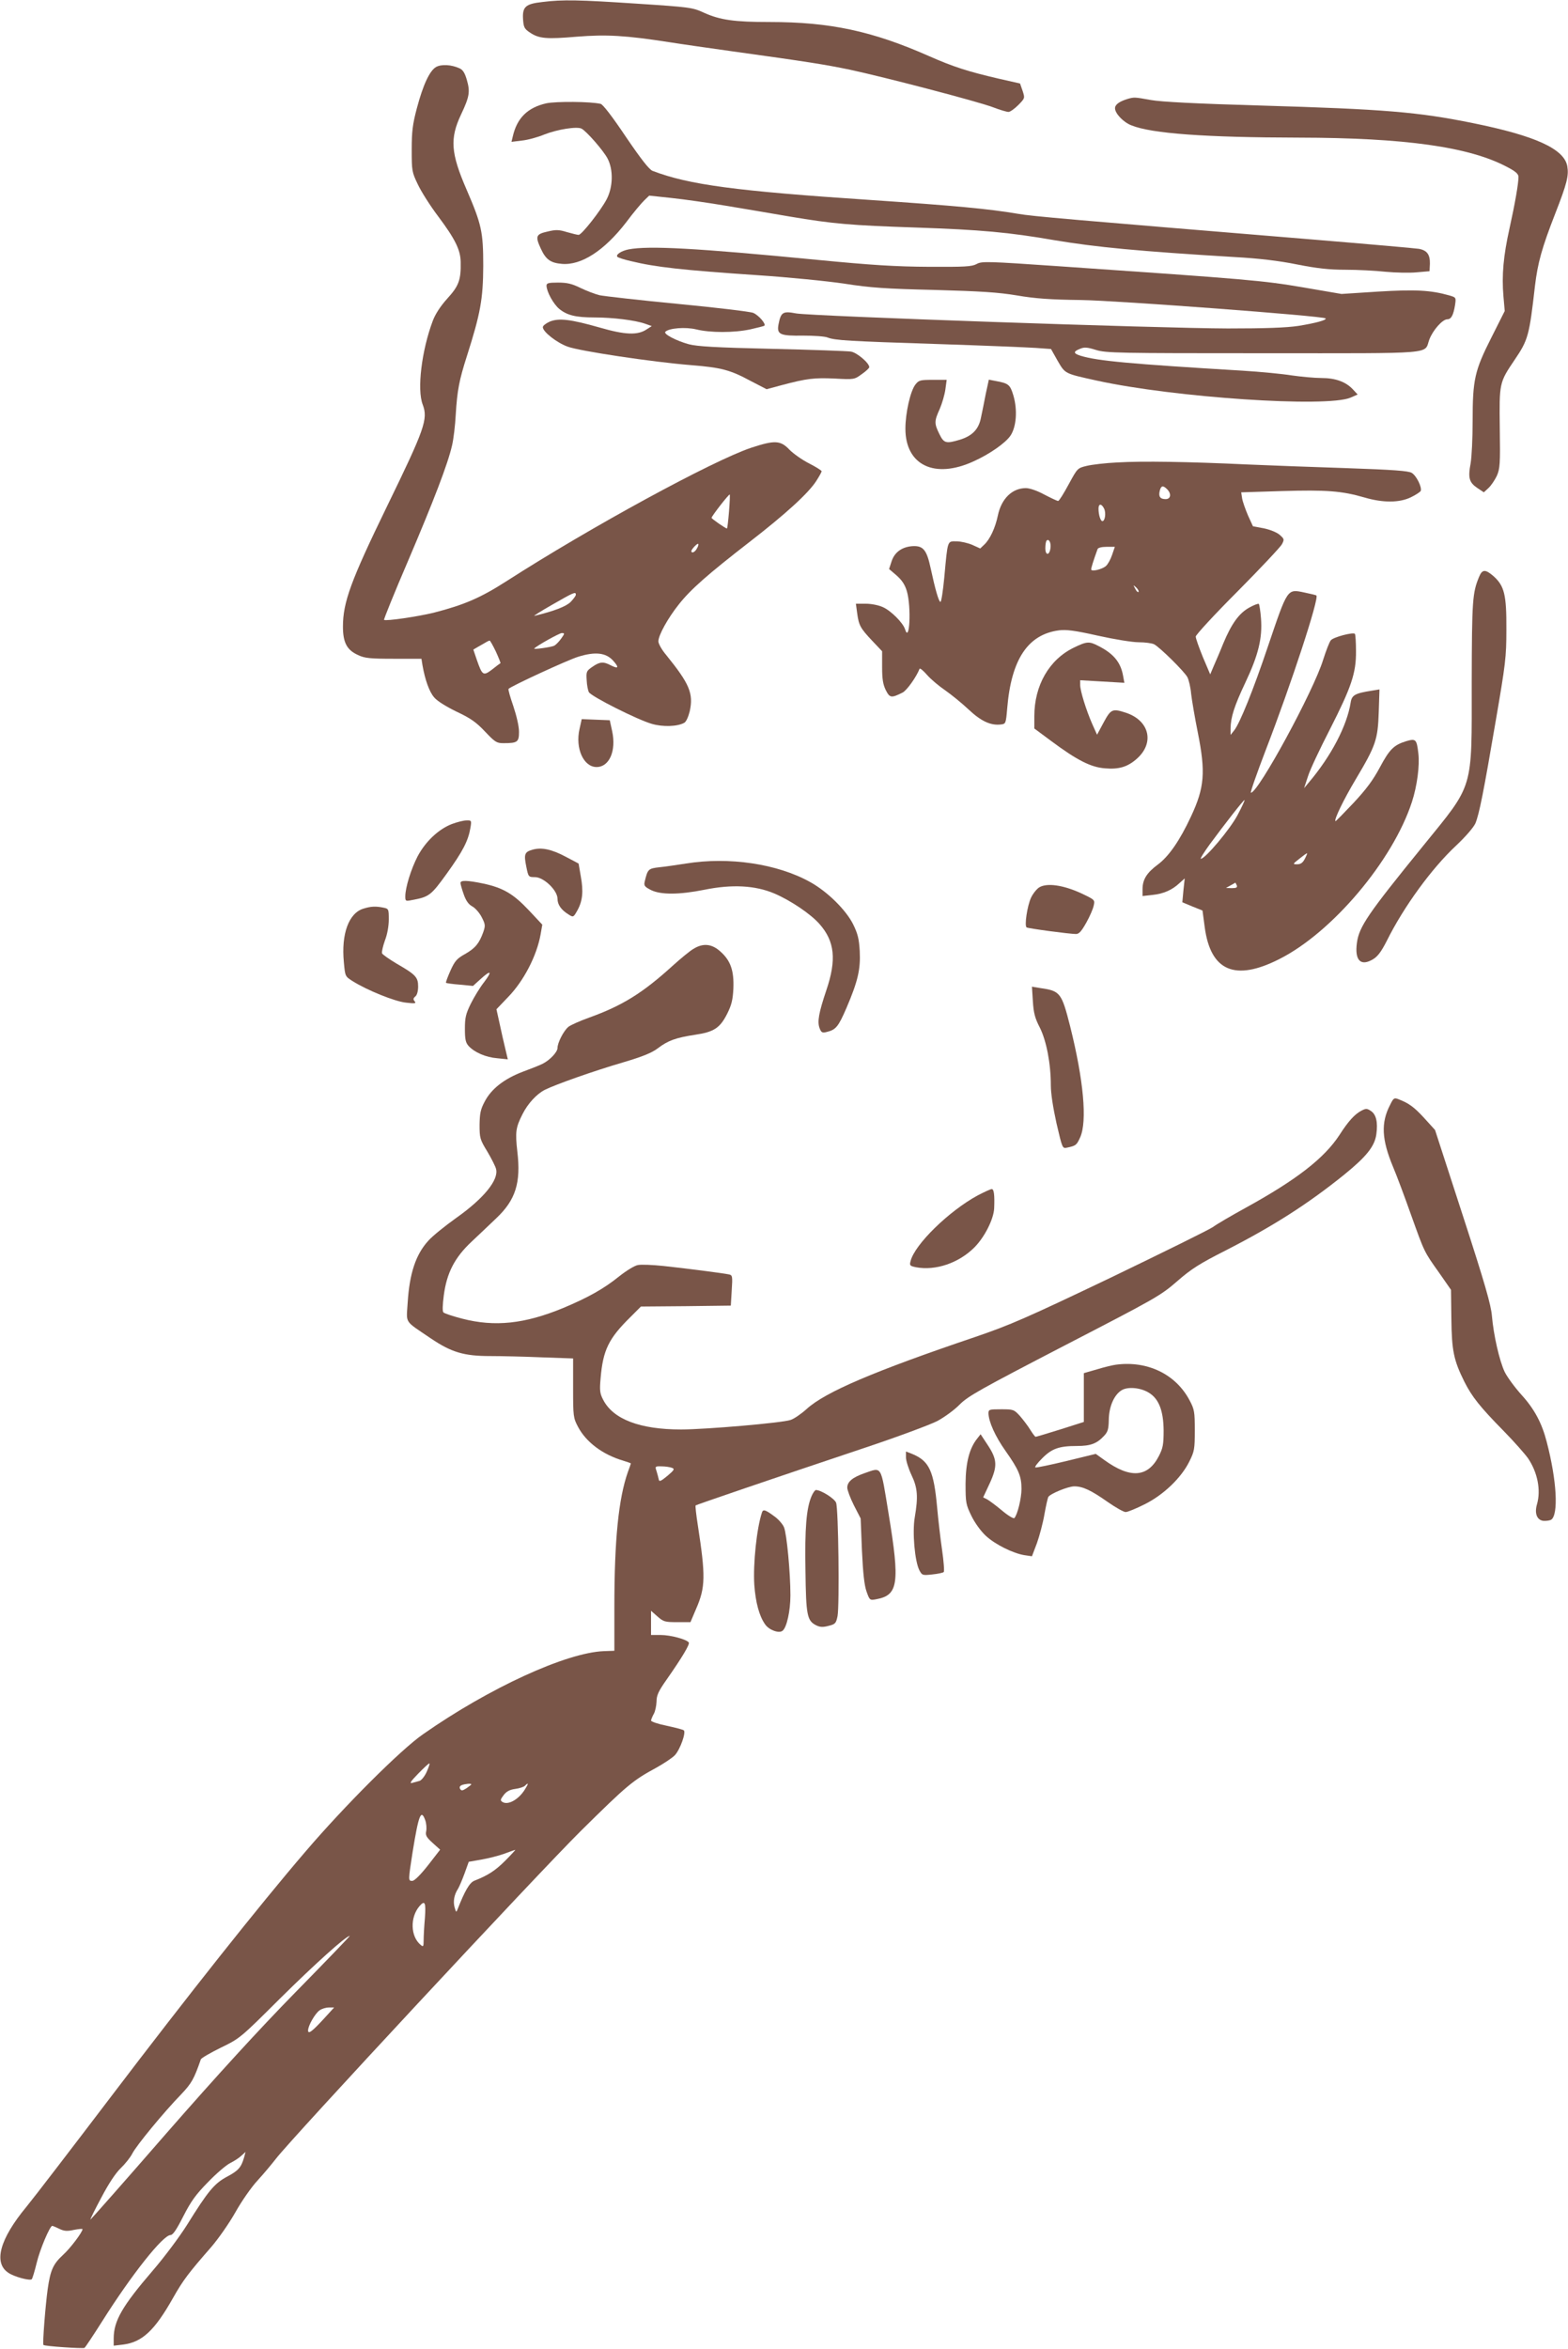 <?xml version="1.0" standalone="no"?>
<!DOCTYPE svg PUBLIC "-//W3C//DTD SVG 20010904//EN"
 "http://www.w3.org/TR/2001/REC-SVG-20010904/DTD/svg10.dtd">
<svg version="1.0" xmlns="http://www.w3.org/2000/svg"
 width="855pt" height="1280pt" viewBox="0 0 855 1280"
 preserveAspectRatio="xMidYMid meet">
<g transform="translate(0,1280) scale(0.1,-0.1)"
fill="#795548" stroke="none">
<path d="M2957 12789 c-91 -10 -109 -26 -105 -93 3 -44 7 -53 37 -73 50 -34
91 -37 256 -23 163 13 266 7 505 -30 69 -11 224 -33 345 -50 411 -57 500 -71
640 -100 187 -40 697 -173 781 -205 36 -14 74 -25 83 -25 9 0 33 17 54 38 36
37 36 37 23 77 l-14 40 -115 26 c-168 39 -247 64 -383 124 -308 136 -538 185
-867 185 -193 0 -270 11 -357 50 -63 29 -75 31 -367 50 -317 21 -404 23 -516
9z"/>
<path d="M2378 12435 c-35 -20 -71 -97 -105 -225 -23 -87 -28 -126 -28 -225 0
-115 1 -123 33 -189 18 -39 68 -118 112 -176 92 -123 121 -182 122 -248 2 -97
-10 -130 -72 -198 -38 -42 -66 -85 -80 -122 -61 -162 -87 -375 -55 -457 30
-79 11 -132 -195 -555 -197 -405 -240 -522 -240 -655 0 -87 22 -128 83 -155
35 -17 66 -20 193 -20 l152 0 6 -37 c14 -79 37 -143 63 -173 16 -20 65 -50
122 -78 77 -36 108 -58 156 -109 54 -57 63 -63 100 -63 77 0 85 6 85 62 0 30
-13 86 -31 140 -17 49 -29 91 -26 94 16 16 324 158 380 175 93 29 151 22 190
-21 34 -38 30 -47 -12 -26 -41 22 -61 20 -101 -8 -32 -22 -34 -26 -31 -72 1
-27 7 -57 12 -66 12 -23 266 -151 344 -173 59 -17 138 -15 176 6 10 5 22 31
30 63 21 97 -1 149 -128 306 -24 28 -43 62 -43 75 0 33 52 127 112 202 64 81
156 162 383 338 198 153 323 267 366 334 16 25 29 48 29 53 0 4 -30 23 -67 42
-38 19 -86 53 -108 75 -49 52 -81 53 -209 11 -211 -71 -873 -431 -1334 -727
-142 -91 -230 -129 -397 -172 -86 -21 -262 -47 -271 -39 -2 3 56 147 130 319
142 333 218 531 241 632 8 34 17 109 20 167 8 133 19 189 61 320 74 232 88
310 89 490 0 187 -9 227 -91 417 -86 198 -92 278 -30 409 46 97 50 124 32 187
-11 39 -22 57 -41 65 -44 20 -98 23 -127 7z m1597 -2424 c-4 -50 -9 -91 -11
-91 -8 0 -84 53 -84 58 0 9 95 131 99 127 2 -2 0 -45 -4 -94z m-175 -200 c-10
-20 -30 -29 -30 -14 0 10 33 44 37 39 3 -2 0 -14 -7 -25z m-660 -252 c0 -6
-13 -23 -28 -39 -25 -25 -90 -50 -197 -76 -11 -3 32 24 95 60 120 69 130 73
130 55z m-80 -239 c-12 -17 -29 -34 -38 -39 -17 -8 -116 -22 -109 -15 17 17
136 83 150 84 17 0 17 -2 -3 -30z m-356 -71 c15 -33 26 -61 25 -63 -2 -1 -23
-16 -45 -34 -49 -37 -54 -34 -84 52 l-19 56 22 13 c12 7 31 18 42 24 11 7 22
12 25 12 3 0 18 -27 34 -60z"/>
<path d="M6149 12261 c-46 -14 -69 -31 -69 -51 0 -28 45 -76 89 -93 110 -45
405 -66 911 -67 581 -1 933 -50 1140 -161 44 -23 60 -37 60 -53 0 -36 -19
-146 -49 -281 -33 -148 -43 -255 -33 -370 l7 -80 -73 -145 c-91 -180 -102
-228 -102 -454 0 -93 -5 -197 -11 -231 -15 -79 -8 -104 36 -134 l36 -24 26 24
c14 13 34 43 45 66 17 39 19 64 16 260 -3 246 -3 248 81 372 74 109 80 132
111 404 15 124 37 205 110 392 65 166 75 208 66 260 -18 94 -174 165 -514 234
-301 61 -482 76 -1162 96 -347 10 -541 20 -595 30 -89 16 -90 16 -126 6z"/>
<path d="M2979 12237 c-102 -23 -160 -80 -183 -181 l-7 -29 57 7 c31 3 86 18
122 33 71 28 178 45 203 32 27 -14 119 -119 142 -163 32 -61 30 -155 -5 -222
-32 -61 -136 -194 -153 -194 -6 0 -35 7 -63 15 -45 14 -61 14 -107 3 -63 -14
-67 -26 -36 -93 27 -59 53 -78 115 -83 106 -9 231 72 350 226 40 54 86 108
100 121 l26 25 122 -13 c67 -7 200 -26 295 -42 95 -16 252 -42 349 -59 238
-40 329 -48 689 -60 353 -12 507 -26 755 -69 228 -38 455 -60 985 -92 128 -7
238 -20 337 -40 111 -22 177 -29 265 -29 65 0 163 -5 218 -11 55 -5 132 -7
170 -3 l70 6 2 41 c1 50 -16 73 -60 81 -18 3 -279 26 -582 51 -1335 110 -1525
126 -1605 140 -159 27 -344 44 -800 75 -738 49 -994 83 -1192 159 -18 7 -62
63 -145 185 -73 109 -126 178 -138 180 -54 13 -244 14 -296 3z"/>
<path d="M3428 11441 c-41 -8 -73 -30 -61 -41 4 -4 37 -15 73 -23 136 -33 280
-49 695 -77 165 -11 377 -32 470 -46 140 -22 226 -28 490 -34 252 -7 348 -13
450 -30 99 -17 183 -23 350 -25 200 -3 1320 -87 1333 -100 9 -9 -55 -26 -148
-41 -66 -10 -182 -14 -385 -14 -379 1 -2270 67 -2354 82 -72 14 -83 7 -96 -60
-10 -55 8 -63 135 -61 58 0 117 -4 132 -10 41 -16 110 -20 603 -36 248 -8 487
-18 533 -21 l83 -6 36 -64 c42 -72 37 -69 213 -108 425 -93 1255 -148 1384
-93 l39 17 -24 26 c-39 43 -96 64 -174 64 -38 0 -110 7 -160 14 -49 8 -171 20
-270 26 -616 37 -789 53 -882 81 -41 13 -42 23 -4 38 23 10 39 9 87 -6 55 -17
116 -18 916 -18 957 0 871 -7 902 75 20 52 72 110 98 110 21 0 33 22 42 77 6
42 6 42 -31 53 -102 29 -186 33 -387 21 l-201 -13 -210 36 c-217 37 -296 44
-1330 115 -393 27 -422 28 -450 12 -26 -14 -64 -16 -260 -15 -181 1 -311 9
-610 38 -659 64 -917 78 -1027 57z"/>
<path d="M2980 11243 c1 -33 37 -99 69 -126 43 -35 89 -47 193 -47 99 0 221
-15 275 -34 l37 -13 -28 -18 c-49 -33 -118 -30 -256 10 -158 45 -223 53 -273
32 -20 -9 -37 -22 -37 -30 0 -25 75 -84 135 -106 64 -24 462 -84 675 -101 163
-13 212 -26 323 -86 l87 -45 82 22 c139 37 179 41 290 36 106 -6 107 -5 147
24 23 16 41 33 41 38 0 23 -68 80 -100 85 -19 3 -213 10 -430 15 -310 7 -408
13 -454 25 -69 19 -140 56 -128 68 20 20 110 27 168 13 78 -19 205 -19 295 0
40 9 75 18 77 20 10 10 -32 58 -61 70 -18 7 -203 29 -412 49 -209 20 -400 42
-425 47 -25 6 -72 24 -105 40 -47 23 -73 29 -122 29 -53 0 -63 -3 -63 -17z"/>
<path d="M4992 10705 c-28 -35 -55 -156 -55 -241 0 -199 159 -276 372 -178 87
39 174 100 201 140 32 48 39 139 16 218 -18 60 -26 67 -98 80 l-36 7 -17 -78
c-8 -43 -20 -101 -26 -129 -12 -63 -47 -99 -114 -120 -77 -23 -88 -20 -113 31
-28 57 -28 70 2 136 13 30 27 78 31 107 l7 52 -75 0 c-69 0 -77 -2 -95 -25z"/>
<path d="M6095 10280 c-66 -3 -142 -12 -170 -19 -50 -12 -50 -13 -98 -101 -27
-50 -52 -90 -57 -90 -6 0 -39 16 -76 35 -38 21 -80 35 -100 35 -75 0 -134 -58
-153 -150 -14 -67 -43 -129 -74 -158 l-22 -21 -44 20 c-24 10 -62 19 -86 19
-50 0 -47 10 -66 -197 -7 -73 -16 -133 -21 -133 -9 0 -29 70 -53 182 -21 99
-40 123 -93 122 -60 -2 -103 -31 -120 -82 l-14 -43 41 -35 c29 -26 45 -49 56
-86 25 -86 15 -288 -10 -207 -11 35 -77 101 -120 120 -23 11 -64 19 -94 19
l-54 0 7 -52 c9 -66 17 -81 82 -150 l54 -57 0 -86 c0 -67 5 -95 20 -126 22
-43 30 -44 92 -13 23 12 75 85 92 129 2 6 20 -9 41 -33 20 -23 65 -61 99 -84
33 -23 91 -70 127 -104 68 -64 121 -89 177 -82 26 3 27 5 34 87 22 268 113
404 283 426 38 5 87 -1 211 -29 90 -20 188 -36 223 -36 34 0 72 -5 84 -11 31
-16 166 -149 182 -180 7 -14 17 -54 20 -90 4 -35 20 -129 36 -209 44 -219 37
-302 -37 -460 -61 -131 -121 -217 -180 -261 -61 -45 -84 -82 -84 -135 l0 -37
54 6 c60 6 108 27 148 65 l28 25 -7 -65 -6 -65 55 -23 55 -22 12 -90 c32 -240
165 -297 406 -175 289 145 620 537 724 857 28 86 43 198 35 264 -9 78 -14 82
-66 67 -68 -21 -91 -44 -144 -143 -37 -69 -73 -118 -144 -194 -52 -55 -96
-100 -98 -99 -9 7 44 117 111 229 109 183 120 215 125 365 l4 124 -43 -7 c-90
-14 -108 -24 -114 -64 -20 -127 -106 -292 -229 -437 l-25 -30 21 64 c11 36 65
150 119 255 118 232 144 308 143 428 0 48 -3 90 -6 94 -11 10 -117 -18 -131
-35 -8 -9 -26 -56 -42 -106 -52 -170 -354 -725 -394 -725 -5 0 32 105 81 233
140 363 292 827 276 842 -2 2 -31 9 -65 16 -95 20 -91 25 -199 -293 -81 -241
-153 -418 -184 -458 l-20 -25 0 35 c1 62 20 122 81 251 71 150 93 242 85 348
-3 41 -9 77 -12 80 -3 3 -27 -6 -52 -20 -56 -31 -97 -88 -142 -196 -17 -43
-41 -98 -52 -123 l-19 -45 -40 94 c-21 52 -39 102 -39 112 0 9 102 120 228
246 125 126 234 242 242 257 14 27 13 29 -13 52 -15 13 -52 28 -86 35 l-59 11
-27 59 c-14 33 -29 75 -32 93 l-5 33 223 7 c241 7 325 1 449 -35 102 -30 191
-29 253 1 27 13 51 29 54 35 7 20 -23 82 -49 98 -18 11 -97 17 -358 26 -184 6
-427 15 -540 20 -319 15 -574 19 -705 11z m269 -146 c25 -25 20 -54 -8 -54
-30 0 -40 14 -32 46 7 28 18 30 40 8z m-344 -105 c12 -22 6 -69 -9 -69 -10 0
-21 35 -21 68 0 28 16 29 30 1z m-292 -215 c-5 -42 -28 -43 -28 -1 0 18 3 37
7 41 12 12 25 -11 21 -40z m336 -38 c-8 -24 -23 -51 -33 -60 -21 -19 -81 -33
-81 -19 0 9 13 51 35 111 3 7 22 12 49 12 l45 0 -15 -44z m144 -202 c-4 -3
-12 5 -18 18 -12 22 -12 22 6 6 10 -10 15 -20 12 -24z m540 -1216 c-40 -76
-176 -238 -200 -238 -5 0 17 35 48 78 85 115 184 242 190 242 3 0 -14 -37 -38
-82z m367 -238 c-11 -22 -23 -30 -42 -30 -25 0 -25 1 12 30 21 17 39 30 42 30
2 0 -3 -13 -12 -30z m-371 -145 c4 -11 -2 -15 -27 -15 l-32 1 25 14 c14 8 26
14 26 15 1 0 4 -7 8 -15z"/>
<path d="M8065 9656 c-36 -87 -39 -126 -40 -576 0 -594 14 -546 -266 -891
-301 -370 -348 -439 -360 -527 -13 -95 20 -130 87 -90 26 15 46 42 76 101 93
187 246 396 377 518 54 51 96 100 106 122 21 51 44 166 111 559 53 309 58 345
58 498 1 189 -11 237 -70 290 -45 39 -62 38 -79 -4z"/>
<path d="M5854 9270 c-133 -65 -214 -205 -214 -373 l0 -67 93 -69 c140 -104
215 -142 291 -148 78 -7 126 8 177 54 95 86 66 205 -59 248 -76 25 -84 22
-124 -52 l-36 -67 -26 58 c-33 75 -66 181 -66 213 l0 26 121 -7 120 -7 -7 38
c-13 74 -52 121 -135 163 -50 26 -63 25 -135 -10z"/>
<path d="M3160 8827 c-24 -105 22 -207 93 -207 70 0 108 89 85 195 l-13 60
-77 3 -76 3 -12 -54z"/>
<path d="M2463 8309 c-72 -28 -143 -95 -186 -176 -36 -70 -67 -170 -67 -218 0
-26 2 -27 36 -20 94 17 104 25 190 144 87 121 117 178 129 249 7 41 6 42 -22
41 -15 0 -51 -9 -80 -20z"/>
<path d="M2902 8169 c-42 -12 -46 -25 -32 -93 11 -55 12 -56 47 -56 48 0 123
-72 123 -118 0 -32 20 -61 61 -86 25 -16 26 -15 47 22 29 52 34 104 19 186
l-12 70 -70 37 c-77 41 -133 53 -183 38z"/>
<path d="M3740 8094 c-47 -7 -111 -17 -143 -20 -62 -7 -65 -10 -81 -76 -6 -24
-2 -30 33 -48 53 -27 156 -26 291 1 152 31 278 24 382 -20 89 -38 199 -112
247 -167 83 -94 93 -195 37 -360 -42 -125 -50 -172 -37 -207 9 -24 15 -27 38
-21 51 12 64 28 109 132 62 145 77 210 72 309 -4 66 -10 93 -36 146 -39 78
-140 178 -234 230 -179 100 -443 139 -678 101z"/>
<path d="M2511 7988 c0 -7 8 -35 18 -63 12 -34 26 -54 47 -65 16 -9 39 -35 51
-59 20 -39 20 -46 8 -81 -22 -61 -43 -87 -99 -119 -45 -25 -56 -38 -80 -91
-15 -34 -26 -63 -24 -66 2 -2 36 -7 76 -10 l71 -7 41 37 c57 52 66 45 20 -16
-23 -29 -55 -82 -73 -118 -27 -55 -32 -76 -32 -136 0 -58 4 -76 20 -94 32 -35
94 -62 156 -67 l58 -6 -14 59 c-8 33 -22 94 -31 137 l-17 77 65 68 c84 87 155
223 176 341 l9 52 -74 79 c-84 89 -140 122 -248 145 -86 18 -125 19 -124 3z"/>
<path d="M5668 7965 c-14 -8 -35 -34 -46 -57 -21 -46 -37 -154 -24 -162 9 -6
235 -36 269 -36 17 0 30 15 57 63 19 34 37 76 40 93 7 30 6 31 -73 68 -95 43
-181 55 -223 31z"/>
<path d="M1984 7849 c-82 -23 -124 -138 -109 -293 7 -77 7 -77 48 -103 78 -49
230 -111 291 -117 50 -6 57 -4 47 7 -9 11 -8 17 4 27 9 7 15 29 15 54 0 51
-14 65 -118 125 -40 24 -76 49 -79 56 -2 8 5 39 16 70 13 33 21 79 21 114 0
58 -1 59 -31 65 -40 8 -66 7 -105 -5z"/>
<path d="M3781 7629 c-19 -11 -70 -53 -112 -91 -165 -150 -275 -218 -455 -283
-53 -19 -105 -42 -116 -52 -26 -23 -58 -86 -58 -114 0 -22 -41 -66 -81 -86
-13 -7 -61 -26 -107 -43 -103 -39 -173 -94 -209 -163 -23 -43 -27 -65 -28
-127 0 -71 2 -80 42 -145 23 -39 45 -82 48 -96 15 -59 -67 -160 -217 -266 -63
-45 -131 -100 -152 -124 -69 -75 -103 -179 -113 -337 -7 -118 -22 -95 125
-195 114 -77 182 -97 326 -97 61 0 188 -3 281 -7 l170 -6 0 -161 c0 -155 1
-163 27 -212 44 -83 134 -151 246 -184 23 -7 42 -14 42 -15 0 -2 -7 -22 -16
-46 -51 -144 -74 -370 -74 -734 l0 -241 -57 -2 c-206 -8 -626 -201 -985 -452
-121 -83 -431 -393 -642 -640 -255 -297 -644 -788 -1060 -1335 -213 -280 -420
-550 -461 -600 -147 -177 -182 -307 -99 -361 32 -22 116 -44 127 -35 4 4 16
44 27 89 17 72 72 202 85 202 2 0 20 -7 38 -16 27 -13 43 -14 80 -6 26 5 47 7
47 4 0 -16 -67 -105 -106 -140 -54 -50 -69 -82 -84 -187 -12 -87 -29 -298 -23
-304 5 -7 215 -21 224 -16 4 3 47 67 95 143 162 257 333 472 374 472 13 0 33
30 70 103 42 82 68 118 134 185 44 46 99 93 121 104 22 11 50 29 62 41 l22 20
-8 -30 c-16 -55 -31 -72 -93 -105 -69 -37 -102 -76 -219 -264 -39 -62 -123
-175 -187 -249 -166 -193 -212 -273 -212 -369 l0 -39 51 6 c104 13 172 76 273
255 55 97 84 135 209 278 37 43 96 127 130 187 34 61 89 140 123 176 33 36 77
89 98 116 80 106 1426 1552 1662 1786 255 252 284 276 415 347 41 23 86 53 99
67 29 31 63 127 48 136 -6 4 -49 15 -95 25 -45 9 -83 22 -83 28 1 6 7 22 15
36 8 14 14 44 15 67 0 34 10 56 55 120 84 120 127 192 121 202 -11 17 -99 41
-153 41 l-53 0 0 66 0 66 35 -31 c33 -29 41 -31 108 -31 l72 0 31 73 c51 117
52 178 9 456 -9 57 -14 105 -12 107 4 4 411 143 925 315 177 59 354 125 393
145 39 21 94 61 122 90 46 46 110 82 571 321 497 257 523 271 614 350 79 69
124 97 266 169 258 132 445 251 645 412 122 99 167 155 176 221 9 66 -1 108
-30 127 -21 14 -27 14 -52 1 -36 -19 -71 -57 -119 -132 -83 -127 -234 -244
-510 -396 -82 -45 -162 -92 -179 -105 -17 -13 -267 -136 -555 -275 -465 -222
-550 -259 -740 -324 -556 -188 -820 -301 -921 -393 -30 -27 -69 -54 -88 -60
-45 -16 -465 -52 -597 -52 -225 0 -371 56 -425 162 -18 34 -20 51 -14 117 13
154 44 217 162 333 l58 58 245 2 245 3 5 83 c5 77 4 83 -15 87 -33 7 -243 34
-357 46 -58 6 -121 9 -140 5 -18 -3 -63 -31 -101 -61 -84 -68 -170 -116 -306
-173 -211 -87 -373 -104 -551 -58 -50 13 -96 28 -102 34 -6 6 -5 39 2 93 16
122 59 206 152 293 40 38 101 95 134 127 106 100 135 194 115 363 -12 107 -9
131 28 204 29 58 77 110 122 133 58 29 267 103 428 150 108 32 156 52 189 77
55 42 98 57 202 73 103 15 136 37 175 114 24 48 31 76 34 138 4 97 -15 152
-70 201 -47 43 -95 48 -148 15z m-117 -2828 c16 -6 13 -12 -25 -44 -36 -30
-45 -33 -47 -19 -2 9 -7 29 -12 45 -9 26 -8 27 28 26 20 0 45 -4 56 -8z
m-1337 -1656 c-11 -25 -29 -47 -39 -50 -10 -3 -28 -8 -40 -11 -17 -5 -9 8 32
50 30 31 57 56 61 56 4 0 -3 -20 -14 -45z m243 -69 c0 -2 -12 -11 -26 -21 -22
-14 -28 -15 -35 -4 -5 9 -2 16 9 21 19 7 52 10 52 4z m292 -28 c-34 -55 -92
-87 -122 -68 -13 8 -12 13 6 37 15 20 33 30 63 34 23 3 47 11 53 17 21 21 21
13 0 -20z m-543 -168 c6 -17 8 -43 5 -59 -5 -23 1 -33 35 -64 l41 -37 -66 -85
c-41 -52 -74 -85 -86 -85 -23 0 -22 2 2 158 33 203 46 236 69 172z m436 -220
c-54 -54 -94 -80 -168 -109 -26 -10 -52 -54 -92 -156 -7 -18 -8 -17 -16 10 -9
32 -3 69 18 101 7 11 23 49 36 84 l23 64 69 12 c39 7 95 21 125 32 30 11 57
21 60 21 2 1 -22 -26 -55 -59z m-438 -312 c-4 -46 -7 -100 -7 -122 0 -34 -2
-37 -16 -25 -56 46 -59 151 -6 212 29 33 35 20 29 -65z m-701 -400 c-201 -205
-430 -455 -709 -774 -226 -260 -413 -471 -414 -470 -2 1 25 56 60 121 40 76
77 132 105 159 24 23 53 59 64 81 22 43 169 222 267 323 55 58 69 82 106 189
2 7 52 36 109 64 105 51 107 53 324 269 188 186 359 340 379 340 3 0 -128
-136 -291 -302z m154 -145 c-67 -73 -90 -91 -90 -68 0 26 38 92 62 109 12 9
35 16 51 16 l29 0 -52 -57z"/>
<path d="M5632 7344 c4 -64 11 -92 38 -144 36 -72 60 -196 60 -315 0 -44 12
-121 31 -207 32 -137 32 -138 58 -132 48 10 52 14 71 56 39 87 19 311 -55 606
-46 181 -54 192 -160 207 l-48 8 5 -79z"/>
<path d="M7580 6779 c-51 -98 -46 -189 16 -338 20 -47 64 -165 98 -261 74
-206 70 -199 154 -317 l64 -92 2 -158 c2 -175 13 -226 71 -343 41 -81 84 -136
214 -268 56 -57 115 -124 133 -149 52 -77 71 -173 49 -250 -15 -51 0 -87 35
-91 16 -1 35 2 42 6 41 27 31 214 -24 424 -26 102 -67 179 -137 256 -37 41
-78 97 -92 125 -29 61 -61 201 -70 307 -5 59 -38 175 -158 544 l-152 468 -59
65 c-56 61 -84 81 -141 103 -23 9 -27 6 -45 -31z"/>
<path d="M5332 6286 c-157 -85 -345 -268 -367 -359 -6 -23 -4 -26 30 -33 107
-20 233 23 318 108 55 55 105 153 108 213 3 72 -1 105 -13 105 -7 0 -41 -16
-76 -34z"/>
<path d="M6085 5363 c-16 -2 -63 -13 -102 -25 l-73 -21 0 -133 0 -133 -129
-41 c-70 -22 -131 -40 -134 -40 -3 0 -16 17 -29 38 -12 20 -38 54 -56 75 -33
36 -36 37 -103 37 -65 0 -69 -1 -69 -22 1 -46 37 -126 93 -205 72 -102 87
-138 87 -207 0 -51 -22 -141 -39 -159 -5 -4 -35 14 -67 41 -32 27 -69 54 -81
61 l-22 11 36 77 c43 94 41 130 -13 211 l-37 56 -18 -23 c-43 -53 -63 -131
-64 -246 0 -105 2 -114 32 -176 19 -39 52 -84 79 -109 51 -47 148 -95 210
-105 l41 -6 27 71 c14 39 33 110 41 157 8 46 18 89 21 95 11 18 108 58 142 58
46 0 91 -21 182 -85 43 -30 87 -55 98 -55 11 0 57 19 103 42 103 51 200 144
244 233 28 56 30 68 30 170 0 101 -2 114 -28 163 -75 143 -230 218 -402 195z
m180 -153 c54 -33 79 -98 80 -205 0 -78 -4 -97 -26 -140 -60 -117 -156 -124
-298 -21 l-46 33 -160 -39 c-87 -21 -164 -37 -169 -35 -6 2 11 24 36 49 53 54
93 68 191 68 74 0 108 13 147 55 21 22 25 37 26 88 1 73 30 138 72 162 34 19
102 13 147 -15z"/>
<path d="M4940 4858 c0 -18 14 -62 30 -96 34 -71 37 -119 18 -231 -14 -81 0
-239 25 -288 15 -28 17 -29 71 -23 30 3 58 9 62 13 4 4 0 58 -9 120 -9 61 -21
166 -27 232 -18 198 -43 252 -132 290 l-38 15 0 -32z"/>
<path d="M4712 4771 c-63 -22 -92 -46 -92 -78 0 -13 16 -56 36 -96 l37 -72 7
-175 c6 -125 13 -189 25 -223 17 -48 18 -49 54 -42 119 22 129 86 66 468 -44
268 -34 252 -133 218z"/>
<path d="M4425 4646 c-28 -66 -37 -174 -33 -404 3 -248 9 -275 60 -300 21 -10
37 -10 67 -2 36 9 40 14 48 53 11 58 5 586 -8 618 -9 23 -82 69 -110 69 -5 0
-16 -15 -24 -34z"/>
<path d="M4155 4558 c-29 -86 -49 -280 -42 -394 7 -97 27 -171 59 -216 21 -31
76 -51 95 -35 23 17 43 109 43 193 0 124 -20 335 -35 371 -7 17 -32 46 -56 62
-46 34 -58 37 -64 19z"/>
</g>
</svg>
